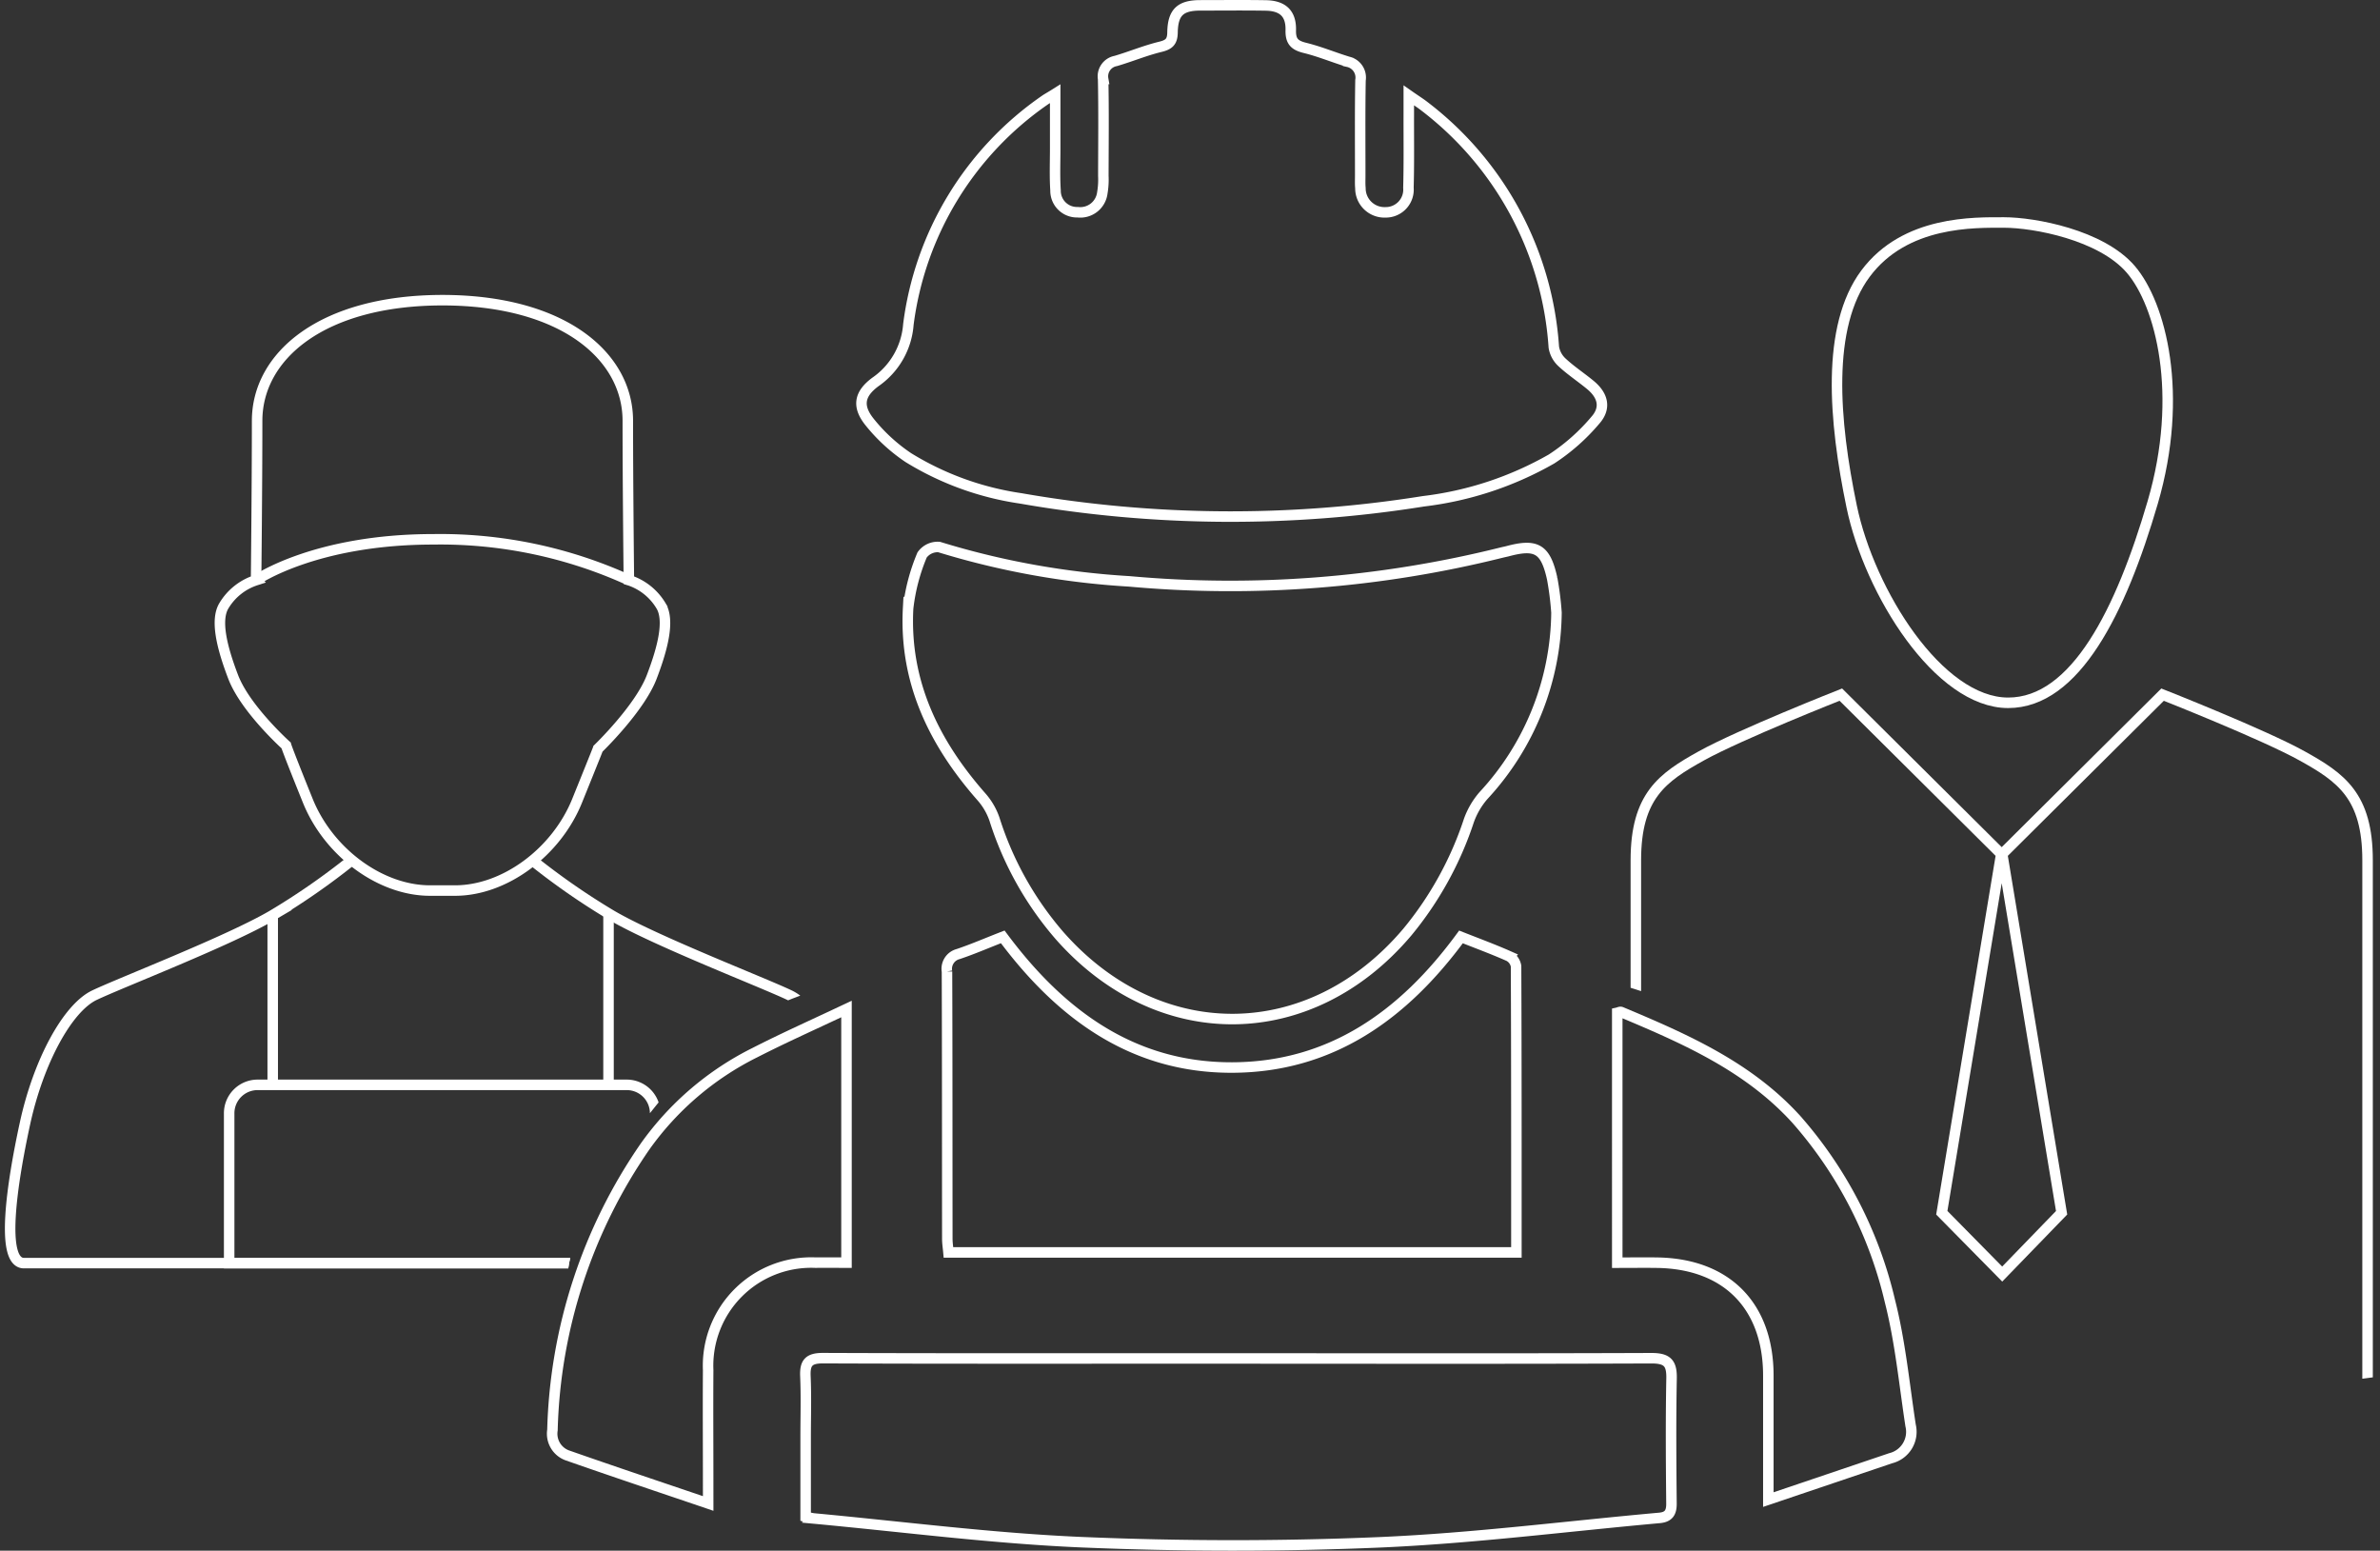 <svg xmlns="http://www.w3.org/2000/svg" width="170" height="110.749"><rect width="100%" height="100%" fill="#333333" stroke="none"/><defs><clipPath id="a"><path d="M154.995,20.937H110.639s.541,2.19,1.723,6.715a31.453,31.453,0,0,1,.958,8.649s3.9,3.018,3.438,4.2-3.623,4.818-3.623,4.818a10.764,10.764,0,0,0-.773,7.152c1.041,3.688.122,9.408-2.5,13.31a93.7,93.7,0,0,0-5.113,9.411c-.5.809,4.036,2.472,5.354,3.744s9.664,2.056,14.757,5.385,11.68,12.632,12.321,17.523,1.535,11.792,1.535,11.792l33.393-4.3V40.5Z" transform="translate(-104.713 -20.937)" fill="none"/></clipPath><clipPath id="b"><path d="M21.674,20.937,2.556,40.46v61.878L41.6,119.574s.9-13.008,1.536-17.889S50.361,87.52,55.454,84.2s13.44-4.106,14.759-5.375,5.857-2.929,5.353-3.737a93.6,93.6,0,0,0-5.112-9.393c-2.62-3.9-3.539-9.6-2.5-13.285a10.721,10.721,0,0,0-.772-7.138s-3.159-3.633-3.622-4.809S67,36.271,67,36.271a31.376,31.376,0,0,1,.956-8.633c1.184-4.516,1.725-6.7,1.725-6.7Z" transform="translate(-2.556 -20.937)" fill="none"/></clipPath></defs><g fill="none" stroke="#fff" stroke-width=".75"><path d="M77.694,17.728c0,1.463,0,2.679,0,3.895,0,1.005-.042,2.014.024,3.015A1.532,1.532,0,0,0,79.3,26.189a1.585,1.585,0,0,0,1.759-1.372,5.623,5.623,0,0,0,.074-1.22c.006-2.309.032-4.618-.014-6.925a1.113,1.113,0,0,1,.9-1.285c1.068-.313,2.1-.747,3.184-1.01.617-.15.86-.363.871-1.021.023-1.444.562-1.937,1.967-1.942,1.564,0,3.127-.018,4.691.007,1.209.019,1.82.572,1.789,1.773-.02.811.291,1.081,1.021,1.261,1.042.256,2.043.675,3.073.99a1.152,1.152,0,0,1,.886,1.319c-.039,2.27-.018,4.542-.019,6.813,0,.3-.015.6.014.893a1.718,1.718,0,0,0,1.8,1.727,1.622,1.622,0,0,0,1.629-1.756c.049-1.749.021-3.5.026-5.25V17.844c.509.356.841.56,1.144.8a23.623,23.623,0,0,1,9.215,17.179,1.882,1.882,0,0,0,.59,1.093c.625.581,1.347,1.055,2.009,1.6.91.746,1.146,1.642.376,2.519a14.294,14.294,0,0,1-3.14,2.778A24.213,24.213,0,0,1,104,46.833a87.241,87.241,0,0,1-28.777-.208A21.089,21.089,0,0,1,67.2,43.712a12.376,12.376,0,0,1-2.763-2.54c-.9-1.119-.744-2.007.419-2.864a5.484,5.484,0,0,0,2.351-4.1,23.012,23.012,0,0,1,9.748-16.023C77.1,18.082,77.261,18,77.694,17.728Z" transform="translate(-2.323 -11.032)" stroke-miterlimit="10"/><path d="M113.5,53.337a19.5,19.5,0,0,1-5.21,13.057,5.589,5.589,0,0,0-1.044,1.782,24.588,24.588,0,0,1-4.391,7.963c-6.918,8.19-17.755,8.307-24.844.267a23.483,23.483,0,0,1-4.652-8.313,4.738,4.738,0,0,0-.929-1.6c-3.392-3.853-5.521-8.214-5.242-13.46a13.771,13.771,0,0,1,1-3.82,1.365,1.365,0,0,1,1.214-.565A57.809,57.809,0,0,0,82.982,51.1,80.088,80.088,0,0,0,109.56,49.05c.145-.036.29-.065.434-.1,2.068-.557,2.729-.184,3.2,1.957A21.712,21.712,0,0,1,113.5,53.337Z" transform="translate(-2.323 -9.579)" stroke-miterlimit="10"/><path d="M59.866,116.493v-5.672c0-1.452.046-2.906-.017-4.355-.042-.944.22-1.3,1.24-1.3,8.933.036,17.868.019,26.8.021,10.8,0,21.591.025,32.388-.017,1.159,0,1.462.364,1.44,1.456-.057,2.977-.034,5.956-.006,8.934.005.652-.217.958-.863,1.016-6.666.6-13.321,1.457-20,1.743-7.057.3-14.149.29-21.206-.006-6.419-.27-12.815-1.106-19.22-1.7A5.482,5.482,0,0,1,59.866,116.493Z" transform="translate(-2.32 -8.167)" stroke-miterlimit="10"/><path d="M110.638,98.3H70.071c-.03-.338-.081-.655-.082-.973-.008-6.364,0-12.728-.023-19.092a1.086,1.086,0,0,1,.8-1.244c1.054-.354,2.077-.8,3.183-1.228,4.1,5.507,9.261,9.356,16.392,9.332,7.072-.024,12.253-3.765,16.339-9.328,1.163.459,2.309.882,3.423,1.376a.992.992,0,0,1,.511.716C110.643,84.623,110.638,91.389,110.638,98.3Z" transform="translate(-2.324 -8.852)" stroke-miterlimit="10"/><path d="M53.023,115.545c-3.509-1.193-6.806-2.293-10.084-3.443A1.647,1.647,0,0,1,41.9,110.3a37.274,37.274,0,0,1,6.633-20.275,21.211,21.211,0,0,1,7.825-6.679c2.1-1.074,4.264-2.036,6.545-3.117V98.344c-.765,0-1.493-.006-2.221,0a7.367,7.367,0,0,0-7.66,7.681c-.019,2.68,0,5.36,0,8.04Z" transform="translate(-2.439 -8.167)" stroke-miterlimit="10"/><path d="M128.522,115.267c0-3.195,0-6.02,0-8.845,0-4.983-2.974-8-7.938-8.074-.925-.013-1.85,0-2.854,0V80.5c.085-.018.2-.086.282-.053,4.572,1.918,9.1,3.9,12.53,7.689a29.934,29.934,0,0,1,6.666,12.96c.738,2.9,1.022,5.914,1.476,8.882a1.94,1.94,0,0,1-1.424,2.335Z" transform="translate(-2.212 -8.167)" stroke-miterlimit="10"/><g transform="translate(102.601 9.905)" clip-path="url(#a)" stroke-miterlimit="10"><path d="M155.524,191.453V122.916h15.7V71.24c0-4.6-1.91-5.912-4.668-7.445s-9.974-4.379-9.974-4.379L145.127,70.8l4.243,25.619-4.243,4.379-4.315-4.379L145.056,70.8,133.6,59.415s-7.215,2.847-9.973,4.379-4.669,2.847-4.669,7.445v51.676h15.7v68.537" transform="translate(-104.713 -19.71)"/><path d="M145.551,61.041c-4.951,0-9.9-7.883-11.176-14.014s-1.839-12.846.99-16.641,7.781-3.649,9.9-3.649,6.932.875,9.054,3.357,3.819,8.905,1.556,16.641S150.361,61.041,145.551,61.041Z" transform="translate(-104.713 -20.752)"/></g><g transform="translate(0 9.905)" clip-path="url(#b)"><path d="M40.517,70.928a50,50,0,0,0,5.7,3.965c3.109,1.829,10.808,4.8,12.733,5.718s4,4.727,4.96,9.15,1.776,9.987.074,9.987H4.269c-1.7,0-.888-5.566.074-9.987s3.035-8.235,4.96-9.15,9.624-3.889,12.733-5.718a50.042,50.042,0,0,0,5.7-3.965" transform="translate(-2.556 -19.441)" stroke-miterlimit="10"/><path d="M35.059,74.3c3.553,0,7.236-2.745,8.717-6.405s1.5-3.731,1.5-3.731,2.959-2.845,3.829-5.113c.834-2.175,1.276-4.083.666-5.09a4.17,4.17,0,0,0-2.295-1.829S47.4,45.4,47.4,40.752s-4.663-8.616-13.251-8.616h.025c-8.588,0-13.252,3.965-13.252,8.616s-.074,11.38-.074,11.38a4.173,4.173,0,0,0-2.3,1.829c-.609,1.007-.168,2.915.667,5.09.869,2.268,3.775,4.88,3.775,4.88s.074.3,1.555,3.964S29.716,74.3,33.27,74.3Z" transform="translate(-2.556 -20.602)" stroke-miterlimit="10"/><path d="M20.851,51.636s4.2-2.917,12.641-2.917a32.528,32.528,0,0,1,13.985,2.917" transform="translate(-2.556 -20.106)" stroke-miterlimit="10"/><path d="M49.353,99.282V88.608a2.03,2.03,0,0,0-2-2.059H20.925a2.03,2.03,0,0,0-2,2.059V99.282Z" transform="translate(-2.556 -18.974)" stroke-miterlimit="10"/><path d="M0,0V12.352" transform="translate(19.48 55.452)"/><path d="M0,0V12.352" transform="translate(43.466 55.452)"/></g></g></svg>
